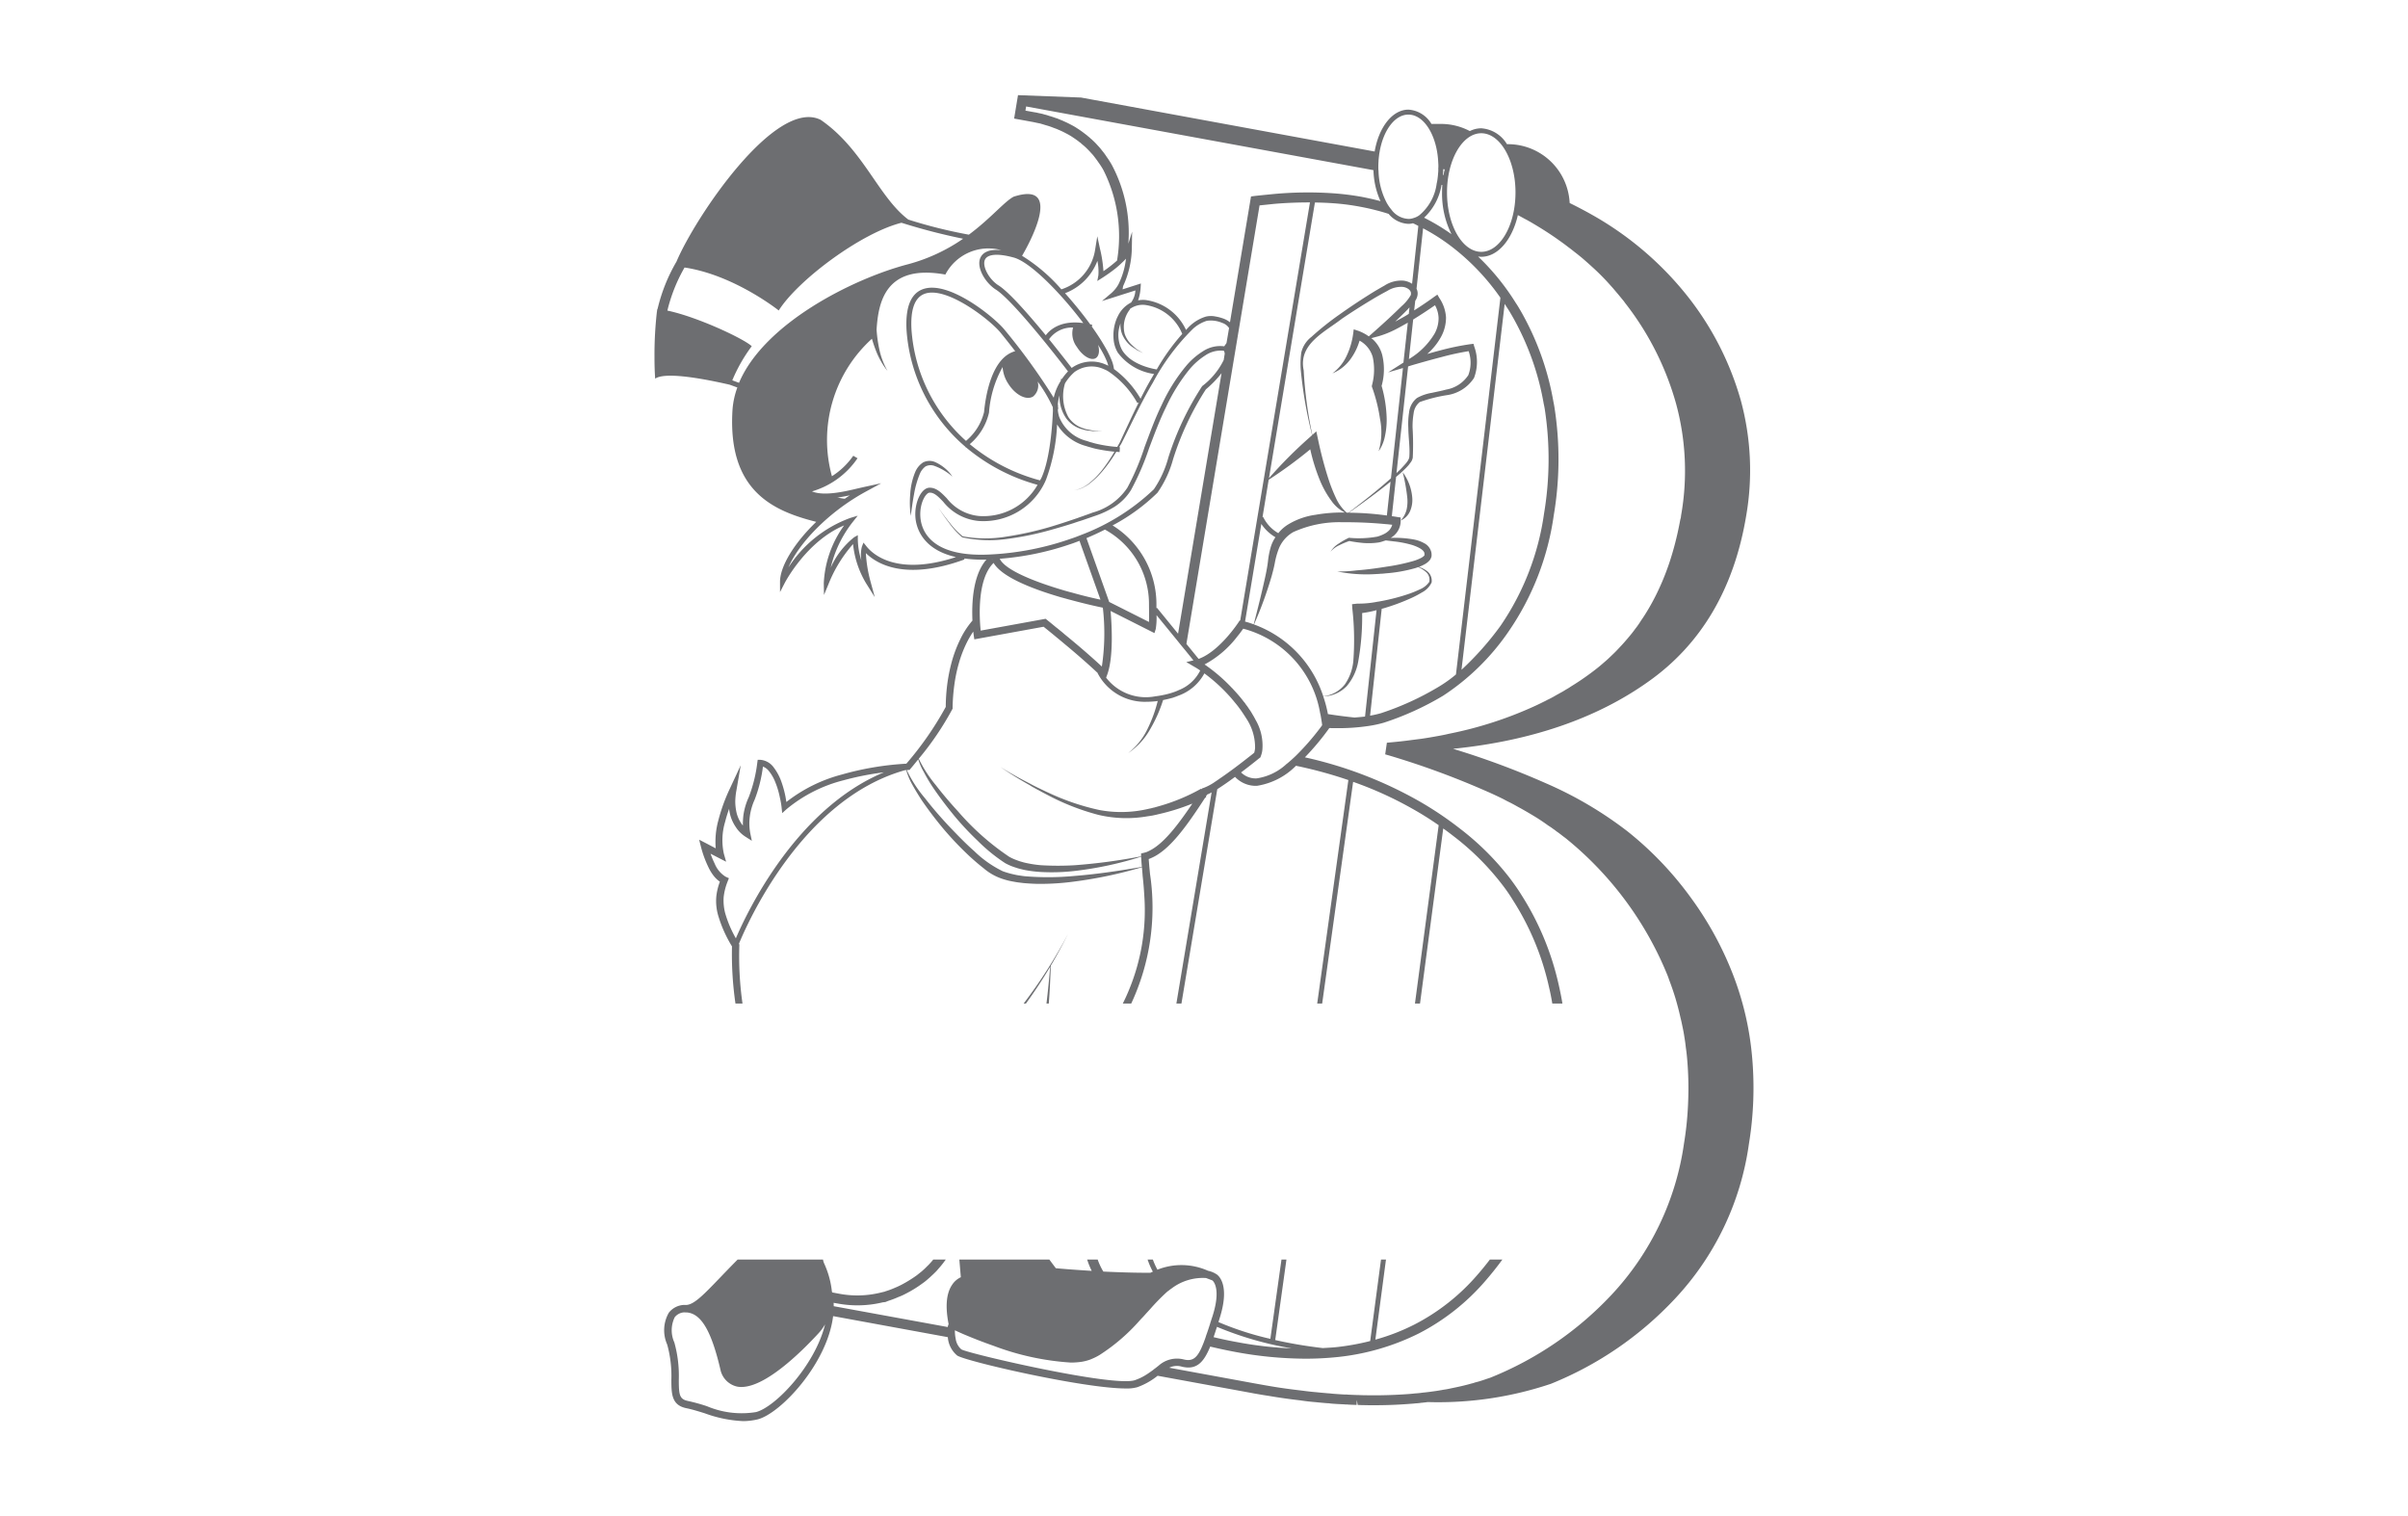 <svg id="Layer_1" data-name="Layer 1" xmlns="http://www.w3.org/2000/svg" viewBox="0 0 242.646 152.787"><title>cartoon</title><path d="M93.253,47.01a1.098,1.098,0,0,1,.885-.069,5.926,5.926,0,0,1,1.843,1.087,4.22,4.22,0,0,0-1.721-1.45,1.428,1.428,0,0,0-1.244.022,2.13,2.13,0,0,0-.785.948,6.774,6.774,0,0,0-.508,2.211,10.306,10.306,0,0,0,.045,2.227c.106-.734.2-1.461.336-2.175a9.461,9.461,0,0,1,.581-2.052A1.75,1.75,0,0,1,93.253,47.01Z" style="fill:#6d6e71"/><path d="M103.15,101.128h.23q1.305-1.8,2.44-3.71c-.1,1.24-.22,2.48-.37,3.71h.23c.1-1.27.16-2.54.2-3.81.61-1.03,1.18-2.09,1.72-3.16A50.208,50.208,0,0,1,103.15,101.128Zm0,0h.23q1.305-1.8,2.44-3.71c-.1,1.24-.22,2.48-.37,3.71h.23c.1-1.27.16-2.54.2-3.81.61-1.03,1.18-2.09,1.72-3.16A50.208,50.208,0,0,1,103.15,101.128Zm73.4,5.34a30.255,30.255,0,0,0-1.97-8.38,33.693,33.693,0,0,0-4.15-7.56,34.15,34.15,0,0,0-6.43-6.75,38.479,38.479,0,0,0-8.21-4.84,81.66,81.66,0,0,0-9.37-3.48c7.85-.79,14.46-3.06,19.65-6.75,5.35-3.76,8.67-9.39,9.89-16.75a26.824,26.824,0,0,0-.54-11.59,30.126,30.126,0,0,0-5.28-10.4,32.798,32.798,0,0,0-9.73-8.33c-.67-.38-1.41-.77-2.24-1.18a6.234,6.234,0,0,0-6.2-5.93h-.12a3.28,3.28,0,0,0-2.59-1.6,2.568,2.568,0,0,0-1.15.28,6.236,6.236,0,0,0-2.91-.72h-.96a2.899,2.899,0,0,0-2.32-1.44c-1.62,0-2.99,1.79-3.4,4.22l-29.59-5.44-6.34-.24h-.01l-.05.31-.03.17-.31,1.88,1.92.35c.09.02.18.04.37.08.11.02.22.05.31.06l.2.06c.14.04.26.08.43.13a6.563,6.563,0,0,1,.71.24l.3.11a.845.845,0,0,1,.14.06l.12.05a8.072,8.072,0,0,1,.73.35,6.655,6.655,0,0,1,.58.33c.24.16.48.32.7.49.08.07.15.13.17.12l.1.1c.08.07.17.14.32.27a1.544,1.544,0,0,0,.12.11c.16.16.32.31.54.56a3.702,3.702,0,0,1,.34.4c.13.17.26.34.4.55a7.558,7.558,0,0,1,.49.76,14.793,14.793,0,0,1,1.38,9.13,14.036,14.036,0,0,1-1.37,1.07,12.853,12.853,0,0,0-.34-2.23l-.28-1.29-.21,1.3a4.998,4.998,0,0,1-3.41,4.05,17.26,17.26,0,0,0-3.96-3.38c.56-.95,4.32-7.62-.84-5.96-.93.48-2.29,2.17-4.52,3.83a48.817,48.817,0,0,1-6.1-1.52c-3.03-2.28-4.53-7.09-8.83-10.05-4.54-2.26-12.64,9.81-14.53,14.28a17.242,17.242,0,0,0-1.91,4.78h-.02a1.942,1.942,0,0,0-.04.27.101.101,0,0,1-.01.03,38.866,38.866,0,0,0-.24,4.52c0,.77.02,1.53.07,2.2.88-.63,4.08-.18,7.51.61l.77.28a8.154,8.154,0,0,0-.49,2.28c-.5,8.19,4.14,10.17,8.44,11.26-2.28,2.2-3.65,4.52-3.65,6.04v1.04l.48-.93c.02-.04,2.19-4.21,5.98-5.79a10.774,10.774,0,0,0-2.05,5.81l.02,1.2.46-1.11a13.763,13.763,0,0,1,2.47-4.02,9.53,9.53,0,0,0,1.3,3.93l.89,1.42-.44-1.61a13.711,13.711,0,0,1-.46-2.83c1.08,1.07,3.94,2.83,9.94.64l-.03-.1a13.29,13.29,0,0,0,1.76.12c.16,0,.32,0,.48-.01-1.38,1.57-1.49,4.41-1.41,6.15a8.458,8.458,0,0,0-1.22,1.87,13.114,13.114,0,0,0-.85,2.23,17.164,17.164,0,0,0-.47,2.33,19.095,19.095,0,0,0-.15,2.27,32.686,32.686,0,0,1-3.97,5.72,29.658,29.658,0,0,0-6.49,1.09,15.39,15.39,0,0,0-5.6,2.77l-.09-.54a10.483,10.483,0,0,0-.47-1.66,5.228,5.228,0,0,0-.7-1.26,1.832,1.832,0,0,0-1.36-.79h-.27l-.04.29a14.335,14.335,0,0,1-.86,3.47,6.568,6.568,0,0,0-.54,1.83,7.179,7.179,0,0,0-.05,1.03,1.837,1.837,0,0,1-.17-.22,3.419,3.419,0,0,1-.46-1.03,5.387,5.387,0,0,1-.14-1.14,6.633,6.633,0,0,1,.12-1.17l.43-2.51-1.07,2.3a18.009,18.009,0,0,0-1.19,3.27,8.169,8.169,0,0,0-.26,2.8l-.95-.5-.72-.37.2.78a10.726,10.726,0,0,0,.72,1.96,4.625,4.625,0,0,0,.56.92,2.785,2.785,0,0,0,.61.57A6.125,6.125,0,0,0,72.18,90.338a5.206,5.206,0,0,0,.17,1.85,12.832,12.832,0,0,0,1.41,3.18,34.686,34.686,0,0,0,.35,5.76h.71a33.654,33.654,0,0,1-.32-5.84v-.11l-.04-.07c.78-1.9,6.29-14.56,16.72-17.49.05,0,.09-.01.14-.01a6.444,6.444,0,0,0,.61,1.46q.45.81.96,1.59c.7,1.02,1.45,2,2.24,2.94a32.649,32.649,0,0,0,2.57,2.69c.46.42.93.83,1.42,1.21a5.554,5.554,0,0,0,1.67.99,7.379,7.379,0,0,0,1.36.36c.16.03.32.06.49.08.16.02.32.04.49.06.46.04.93.07,1.39.08a25.41,25.41,0,0,0,3.71-.23,43.635,43.635,0,0,0,6.54-1.36c.1-.02.2-.05.3-.08q.03.345.06.72c0,.05.01.1.01.15.07.62.13,1.3.17,2.04a20.959,20.959,0,0,1-1.6,9.58c-.17.41-.36.82-.57,1.24h.85a22.859,22.859,0,0,0,1.89-13.08c-.02-.26-.05-.51-.07-.74-.02-.26-.04-.51-.06-.74a1.666,1.666,0,0,0,.2-.08c1.86-.76,3.6-3.19,5.48-6.09l.12-.06-.04-.07c.04-.07.09-.13.13-.2a3.036,3.036,0,0,0,.45-.22l-3.55,21.28H119.05l3.61-21.6c.55-.35,1.18-.79,1.79-1.24a2.878,2.878,0,0,0,2.21.9,7.045,7.045,0,0,0,3.93-2.02,43.999,43.999,0,0,1,5.28,1.44l-3.14,22.52h.5l3.12-22.34a37.125,37.125,0,0,1,5.9,2.67,32.056,32.056,0,0,1,2.72,1.7l-2.39,17.97h.51l2.34-17.64c.36.25.71.52,1.06.79a26.208,26.208,0,0,1,4.86,4.84,16.85,16.85,0,0,1,1.1,1.59,27.076,27.076,0,0,1,3.64,8.77q.195.81.33,1.65h1.02c-.1-.63-.23-1.25-.37-1.87a28.319,28.319,0,0,0-3.77-9.09c-.34-.55-.73-1.1-1.15-1.66a27.293,27.293,0,0,0-5.05-5.02,34.739,34.739,0,0,0-4.36-2.9,41.315,41.315,0,0,0-11.25-4.27,25.896,25.896,0,0,0,2.44-2.92l.02-.03c.28.01.55.01.81.01a20.283,20.283,0,0,0,3.07-.21,11.676,11.676,0,0,0,1.61-.34,29.117,29.117,0,0,0,5.98-2.72,23.768,23.768,0,0,0,6.58-6.45,27.344,27.344,0,0,0,4.57-11.75,33.717,33.717,0,0,0,.07-10.84c-.03-.2-.07-.41-.11-.6a28.046,28.046,0,0,0-3.32-9.18l-.09-.15c-.12-.21-.25-.42-.38-.61a23.812,23.812,0,0,0-3.8-4.68,3.161,3.161,0,0,0,.32.03c1.69,0,3.13-1.75,3.69-4.2.23.12.45.24.7.38.19.09.37.2.57.31,1.13.66,2.08,1.27,2.91,1.87.3.21.6.43.96.71.11.08.22.16.33.25l.09.07c.17.14.35.27.52.41s.34.27.51.42c.39.34.77.68,1.16,1.04.16.15.33.31.53.51.16.16.32.32.51.52.28.29.54.59.8.88.16.19.32.38.5.59.14.17.29.35.46.56a2.371,2.371,0,0,1,.23.3,29.25,29.25,0,0,1,5.15,10.14,25.773,25.773,0,0,1,.52,11.29l-.03.24-.05.18c-.08.44-.17.87-.26,1.29-.19.86-.41,1.69-.65,2.46q-.18.6-.39,1.17c-.26.73-.57,1.48-.92,2.22a22.082,22.082,0,0,1-1.1,2.06c-.2.33-.4.65-.62.96-.13.21-.27.42-.41.61l-.25.33c-.22.31-.46.59-.71.89-.24.28-.48.56-.74.83-.25.27-.51.55-.79.81-.27.26-.54.52-.84.77-.28.25-.57.49-.88.73s-.62.47-.93.69c-.49.35-.99.68-1.53,1.01a5.398,5.398,0,0,1-.52.32c-.14.09-.28.18-.45.27s-.32.18-.51.28c-.23.14-.45.26-.69.38l-.31.15v.01c-.12.06-.25.12-.37.18-.3.15-.59.29-.9.43a39.012,39.012,0,0,1-8.52,2.74c-.38.09-.77.17-1.18.24-.54.1-1.07.19-1.62.27l-1.1.14c-.65.09-1.31.16-1.98.22l-.4.04-.17,1.17.42.12a82.781,82.781,0,0,1,9.68,3.55l.1.04a.885.885,0,0,0,.17.08l.03.01c.47.21.94.43,1.45.68l.47.25c.36.17.71.36,1.06.56.58.31,1.19.67,1.88,1.09.39.25.77.5,1.15.78.17.11.35.22.54.37a2.446,2.446,0,0,1,.31.23c.2.13.39.28.57.42.1.08.21.16.32.24a34.478,34.478,0,0,1,10.34,13.95,1.459,1.459,0,0,0,.07.19l.04.13c.24.63.46,1.26.65,1.89.22.75.38,1.38.51,1.97.08.3.14.61.22.99.07.33.13.66.18,1.01.06.34.1.67.14,1.02.05.34.09.68.12,1.03a33.579,33.579,0,0,1,.12,4.09c-.01.32-.02.63-.04.95a33.236,33.236,0,0,1-.39,3.58,28.053,28.053,0,0,1-7.31,15.25,34.192,34.192,0,0,1-12.17,8.33l-.11.04c-.26.08-.52.18-.81.27-.19.06-.38.12-.64.18a2.358,2.358,0,0,1-.37.11c-.62.18-1.28.33-2.03.48-.23.05-.45.1-.75.14-.04.01-.08.01-.12.02l-.1.02c-.04.01-.08.01-.18.03-.33.06-.66.1-1.02.15-.24.03-.47.06-.72.08l-.21.03c-.18.02-.36.04-.58.05-.23.03-.46.05-.76.07-1.4.1-2.85.14-4.31.11-.22,0-.43-.01-.65-.02h-.12c-.28-.01-.58-.02-.94-.04a.622.622,0,0,0-.15-.01h-.15c-.35-.02-.69-.04-1.07-.07-.12-.01-.25-.02-.39-.04-.05,0-.1-.01-.16-.01l-.12-.01c-.35-.03-.7-.06-1.08-.1-.49-.04-1-.1-1.52-.17-1.12-.13-2.16-.27-3.19-.45-.48-.08-.98-.17-1.48-.26l-8.66-1.59a1.726,1.726,0,0,1,1.26-.11c1.5.37,2.22-.44,2.87-2.02.79.19,1.63.37,2.53.54a39.506,39.506,0,0,0,7.06.68,31.363,31.363,0,0,0,3.27-.17,23.841,23.841,0,0,0,8.17-2.38,22.336,22.336,0,0,0,6.67-5.26c.61-.7,1.19-1.43,1.74-2.18h-1.26c-.4.52-.81,1.03-1.24,1.52a21.129,21.129,0,0,1-6.37,5.03,20.915,20.915,0,0,1-3.93,1.52l1.07-8.07h-.5l-1.09,8.21a24.458,24.458,0,0,1-3.37.61c-.45.05-.94.07-1.41.1-.92-.11-1.86-.24-2.86-.42-.67-.12-1.31-.25-1.93-.39l1.13-8.11h-.5l-1.12,7.99a30.653,30.653,0,0,1-5.23-1.69l.11-.36c1.1-3.43-.13-4.35-.32-4.47h-.01a.01.01,0,0,0-.01-.01,2.437,2.437,0,0,0-.82-.33,6.561,6.561,0,0,0-5.1-.11,7.639,7.639,0,0,1-.46-1.02h-.53a7.636,7.636,0,0,0,.53,1.22,2.539,2.539,0,0,0-.24.11c-1.56.01-3.24-.05-4.75-.12a6.312,6.312,0,0,1-.57-1.21h-1.06a7.776,7.776,0,0,0,.46,1.14c-1.76-.11-3.16-.22-3.62-.27l-.65-.87H96.67l.15,1.78a2.099,2.099,0,0,0-.87.75c-.6.87-.71,2.21-.36,3.98a.992.992,0,0,0-.09.29l-11.49-2.1c0-.11,0-.23-.01-.34l.41.07a10.87,10.87,0,0,0,4.37-.08c.06-.01.12-.03.18-.04l.26-.03.27-.11a10.291,10.291,0,0,0,1.05-.4l.08-.03a5.662,5.662,0,0,0,.61-.28,11.907,11.907,0,0,0,1.74-1.07,5.011,5.011,0,0,0,.56-.45c.14-.11.26-.23.4-.36l.14-.13c.1-.1.21-.2.31-.31.13-.15.27-.31.39-.45.14-.17.28-.34.39-.5.05-.06.09-.12.14-.19H94.04c-.01.02-.03.03-.04.05-.11.14-.24.28-.36.41-.08.09-.18.18-.27.27l-.13.13c-.11.11-.23.21-.36.33-.16.13-.33.26-.49.39a13.052,13.052,0,0,1-1.61.99c-.15.07-.3.15-.45.21l-.12.05a8.245,8.245,0,0,1-1.02.38l.01.01-.63.15a9.855,9.855,0,0,1-3.98.08l-.74-.14a.17.17,0,0,0-.01-.07h-.01a9.057,9.057,0,0,0-.77-2.82,1.693,1.693,0,0,1-.13-.42h-8.6c-.68.68-1.27,1.3-1.8,1.85-1.55,1.61-2.53,2.64-3.32,2.72h-.26a2.047,2.047,0,0,0-1.55.78,3.539,3.539,0,0,0-.17,3.21,11.851,11.851,0,0,1,.42,3.58c.01,1.37.01,2.54,1.52,2.84.58.12,1.2.31,1.84.51a12.806,12.806,0,0,0,3.86.79,6.388,6.388,0,0,0,1.49-.18c2.32-.6,7.01-5.63,7.59-10.4l11.56,2.12a2.647,2.647,0,0,0,.94,1.85c.88.59,12.74,3.32,16.99,3.32a3.834,3.834,0,0,0,1.17-.13,7.098,7.098,0,0,0,2.04-1.15l9.5,1.74.15.03c.51.09,1.02.18,1.5.25,1.04.18,2.1.33,3.22.46.53.08,1.06.14,1.56.18.37.04.73.07,1.08.1.05,0,.1.01.24.01a3.744,3.744,0,0,0,.47.05c.36.03.71.04,1.06.06l.28.02.07-.02.01.02c.3.02.61.03.91.04l.02-.5.09.5c.23.01.46.02.68.02.32.01.64.01.96.01,1.16,0,2.32-.04,3.5-.13.25-.02.49-.03.7-.06a3.993,3.993,0,0,0,.58-.06.913.913,0,0,0,.21-.02c.15-.01.28-.03.43-.05.14,0,.29.01.43.01a35.556,35.556,0,0,0,11.98-1.85,35.009,35.009,0,0,0,12.45-8.52,28.534,28.534,0,0,0,7.5-15.64A34.833,34.833,0,0,0,176.55,106.468Zm-102.4-11.91a11.55,11.55,0,0,1-1.08-2.55,5.116,5.116,0,0,1-.15-1.6,6.014,6.014,0,0,1,.4-1.58l.13-.33-.33-.15a2.757,2.757,0,0,1-1.1-1.31,8.943,8.943,0,0,1-.42-1.01l.83.43.74.38-.23-.81a6.392,6.392,0,0,1,.12-3.18,13.706,13.706,0,0,1,.41-1.34,4.339,4.339,0,0,0,.11.61,3.974,3.974,0,0,0,.56,1.22,3.159,3.159,0,0,0,.98.98l.64.41-.16-.77a5.422,5.422,0,0,1-.04-1.71,5.981,5.981,0,0,1,.49-1.68,14.167,14.167,0,0,0,.83-3.32,1.449,1.449,0,0,1,.63.49,4.227,4.227,0,0,1,.62,1.1,8.239,8.239,0,0,1,.46,1.56,8.018,8.018,0,0,1,.17.98l.06.56.42-.38a14.56,14.56,0,0,1,5.77-2.93,29.145,29.145,0,0,1,4.06-.8C80.2,81.518,75.28,91.908,74.15,94.558Zm71.28-77.51.15.02a5.776,5.776,0,0,0-.12.57l-.06-.01A5.486,5.486,0,0,0,145.43,17.048Zm-.17,1.58c.03.01.05.01.08.02q-.03.375-.03.75a9.169,9.169,0,0,0,.95,4.2,21.477,21.477,0,0,0-2.76-1.66A5.788,5.788,0,0,0,145.26,18.628Zm-6.37-1.9c0-.16.01-.33.02-.49,0-.13.02-.25.03-.38.01-.08.02-.17.03-.25a2.165,2.165,0,0,1,.04-.25c.36-2.2,1.53-3.81,2.91-3.81,1.6,0,2.91,2.16,3.01,4.9a2.258,2.258,0,0,1,.01.26v.09a.86.86,0,0,1-.01.16,3.097,3.097,0,0,1-.02.53c-.01.17-.03.34-.05.5a4.01,4.01,0,0,1-.09.5,4.975,4.975,0,0,1-1.76,3.21,1.869,1.869,0,0,1-.59.28,1.417,1.417,0,0,1-.5.08,2.245,2.245,0,0,1-1.71-.93,4.3,4.3,0,0,1-.47-.68,7.253,7.253,0,0,1-.83-3.2,3.386,3.386,0,0,1-.02-.45Zm3.02,26.37c.01,1,.18,2.03.1,2.96-.05.39-.48.78-.79,1.13-.16.17-.33.32-.5.48l1.17-10.74.38-.12c.99-.29,2-.57,3-.83a26.448,26.448,0,0,1,2.72-.59,3.55,3.55,0,0,1-.03,2.41,3.336,3.336,0,0,1-2.23,1.46c-.47.13-.96.22-1.45.33a4.553,4.553,0,0,0-1.5.52,2.144,2.144,0,0,0-.79,1.44A7.365,7.365,0,0,0,141.91,43.098Zm-6.94,11.84a7.294,7.294,0,0,1,1-.42,13.477,13.477,0,0,0,1.42.2,6.959,6.959,0,0,0,1.51-.05,3.036,3.036,0,0,0,.57-.16.987.987,0,0,0,.16-.05c.12.01.24.03.35.04l.48.06a10.321,10.321,0,0,1,1.87.37c.56.19,1.21.49,1.21.88-.01.04.01.11,0,.12a.174.174,0,0,1-.03.07,1.444,1.444,0,0,1-.28.21,4.487,4.487,0,0,1-.83.33,19.722,19.722,0,0,1-2.71.57c-.17.03-.34.05-.51.08-.18.03-.37.05-.55.08-.64.09-1.28.16-1.93.21a14.172,14.172,0,0,1-1.95.11,14.787,14.787,0,0,0,3.93.26c.14-.01.29-.01.43-.03a4.387,4.387,0,0,0,.51-.04,14.754,14.754,0,0,0,3-.53,2.317,2.317,0,0,0,.28-.1,2.607,2.607,0,0,1,.7.42,1.027,1.027,0,0,1,.42,1.07,2.123,2.123,0,0,1-.94.75,10.562,10.562,0,0,1-1.21.49,20.347,20.347,0,0,1-2.55.67c-.17.03-.35.07-.52.09a9.661,9.661,0,0,1-2.03.19l-.53.06.03.45a28.117,28.117,0,0,1,.1,5.26,4.897,4.897,0,0,1-.86,2.38,3.22,3.22,0,0,1-2.17,1.19,11.454,11.454,0,0,0-6.98-7.24,38.938,38.938,0,0,0,1.79-4.91c.12-.45.24-.89.32-1.35a7.763,7.763,0,0,1,.34-1.24,3.379,3.379,0,0,1,1.51-1.81,11.244,11.244,0,0,1,5.02-.99,41.42,41.42,0,0,1,4.31.19c.17.01.33.03.5.05.05,0,.09.01.14.01a1.25,1.25,0,0,1-.18.39.915.915,0,0,1-.2.24,1.955,1.955,0,0,1-.36.26,3.756,3.756,0,0,1-.77.31,10.477,10.477,0,0,1-2.81.12l-.05-.01-.03.02a7.772,7.772,0,0,0-1.01.58,2.508,2.508,0,0,0-.81.81A2.563,2.563,0,0,1,134.97,54.938Zm-25.49-.71c.67-.28,1.29-.57,1.86-.86a8.552,8.552,0,0,1,4.44,7.57c.01.87.01,1.41,0,1.74l-4.01-2.02Zm1.41,6.2c-.9-.19-1.88-.43-2.87-.71-.16-.04-.32-.08-.48-.13-.16-.04-.33-.09-.49-.14-2.96-.88-5.78-2.03-6.31-3.14a28.592,28.592,0,0,0,7.08-1.46c.19-.06.36-.12.54-.19.14-.05.28-.1.42-.16l.07.21Zm1.22-7.48a19.47,19.47,0,0,0,4.52-3.29,10.874,10.874,0,0,0,1.58-3.39,29.028,29.028,0,0,1,3.3-7.03,10.727,10.727,0,0,0,1.58-1.63l-4.38,26.25-2.13-2.61-.05.04v-.36A9.342,9.342,0,0,0,112.11,52.948Zm-.54,15.04c.65-1.77.46-5.01.34-6.42l4.42,2.23.13-.41a6.944,6.944,0,0,0,.08-1.4l2.06,2.52.41.51.43.52.82,1.01-.72.17.8.47a6.63,6.63,0,0,1,.6.38,4.047,4.047,0,0,1-2.17,1.98,3.936,3.936,0,0,1-.55.22c-.17.06-.34.11-.53.16a9.921,9.921,0,0,1-1.27.24,5.041,5.041,0,0,1-4.96-1.88Zm9.21-1.59-1.23-1.51,7.37-44.19c.49-.05.98-.1,1.45-.15,1.26-.11,2.46-.15,3.63-.15l-7.03,42.14-.05-.01-.14.21C124.76,62.768,122.87,65.648,120.78,66.398Zm7.06-18.05a45.513,45.513,0,0,0,4.19-3.07,19.017,19.017,0,0,0,1.05,3.31,9.746,9.746,0,0,0,1.08,1.88,3.679,3.679,0,0,0,1.36,1.18h-.2a15.308,15.308,0,0,0-2.77.23,7.209,7.209,0,0,0-2.71.95,3.841,3.841,0,0,0-1.03.9,3.804,3.804,0,0,1-1.53-1.64l-.06.02Zm-.74,4.45a4.3,4.3,0,0,0,1.42,1.34,3.654,3.654,0,0,0-.48,1.02,8.022,8.022,0,0,0-.27,1.4c-.05.43-.13.87-.22,1.31-.36,1.68-.78,3.36-1.22,5.05a7.441,7.441,0,0,0-.87-.28Zm8.82-1.13c1.43-1,2.84-2.03,4.2-3.13l-.37,3.41A28.781,28.781,0,0,0,135.92,51.668Zm4.22-3.45c-1.36,1.21-2.8,2.34-4.25,3.44h-.19a4.311,4.311,0,0,1-1.08-1.47,16.302,16.302,0,0,1-.75-1.9,39.507,39.507,0,0,1-1.05-3.98l-.18-.84-.4.36a40.924,40.924,0,0,1-.87-6.5c-.56-2.65,2.07-3.83,3.88-5.23.98-.66,1.98-1.3,3-1.91.51-.31,1.03-.6,1.54-.87a2.622,2.622,0,0,1,1.53-.41c.46.04.84.32.86.63l-.01.18a4.339,4.339,0,0,1-.94,1.14c-.84.83-1.72,1.64-2.6,2.42l-.7.62a4.456,4.456,0,0,0-1.03-.55l-.49-.16-.06.47a7.528,7.528,0,0,1-.64,2.17,4.672,4.672,0,0,1-1.45,1.8,4.255,4.255,0,0,0,1.89-1.53,5.916,5.916,0,0,0,.61-1.1c.09-.22.17-.44.24-.67a2.723,2.723,0,0,1,1.33,1.67,6.011,6.011,0,0,1-.07,2.79l-.03.14.04.12a16.522,16.522,0,0,1,.79,3.17,6.802,6.802,0,0,1-.14,3.26,4.056,4.056,0,0,0,.65-1.59,7.654,7.654,0,0,0,.16-1.72,13.041,13.041,0,0,0-.51-3.28,6.14,6.14,0,0,0,.05-3.16,3.274,3.274,0,0,0-.91-1.51c-.05-.05-.12-.09-.18-.14l.75-.2a9.79,9.79,0,0,0,1.65-.66c.43-.22.86-.46,1.28-.7l-.44,4.02-1.55.99,1.5-.44-1.21,11.12C140.15,48.208,140.15,48.218,140.14,48.218Zm1.89-17.24-.07.65-.24.15c-.37.22-.75.43-1.13.63.37-.36.75-.71,1.11-1.08C141.81,31.218,141.92,31.098,142.03,30.978Zm-.03,5.19-.03.02.43-3.99c.75-.46,1.48-.94,2.2-1.44a2.854,2.854,0,0,1,.36,1.26,3.174,3.174,0,0,1-.42,1.63A7.382,7.382,0,0,1,142,36.168Zm.29-7.57a1.996,1.996,0,0,0-.91-.32,3.094,3.094,0,0,0-1.87.5c-.53.3-1.05.6-1.55.92-1.02.64-2.02,1.31-2.99,2a28.662,28.662,0,0,0-2.82,2.25,2.81,2.81,0,0,0-1.02,1.56,8.039,8.039,0,0,0-.05,1.83,43.248,43.248,0,0,0,1.14,6.51l-.2.18a45.267,45.267,0,0,0-4.15,4.16l4.63-27.78h.09c.58.01,1.15.03,1.7.07a23.106,23.106,0,0,1,2.75.35c.53.1,1.05.21,1.58.35.45.11.89.24,1.32.38v.01a2.722,2.722,0,0,0,1.98.99,1.759,1.759,0,0,0,.46-.06q.27.12.54.27Zm-30.25-11.97a8.439,8.439,0,0,0-.53-.83,5.821,5.821,0,0,0-.44-.6,5.568,5.568,0,0,0-.44-.52,7.225,7.225,0,0,0-.55-.56,1.032,1.032,0,0,0-.16-.14,3.476,3.476,0,0,0-.29-.25c-.06-.06-.12-.1-.15-.13-.05-.03-.09-.07-.15-.11a9.292,9.292,0,0,0-.79-.56,6.238,6.238,0,0,0-.66-.38c-.26-.14-.52-.26-.71-.34a.683.683,0,0,0-.13-.06l-.41-.17h-.01c-.05-.03-.12-.06-.13-.05-.26-.09-.54-.19-.77-.25a3.652,3.652,0,0,0-.47-.14l-.2-.06c-.13-.03-.28-.06-.43-.09a2.701,2.701,0,0,0-.35-.07l-.94-.17.07-.42,35,6.42a8.056,8.056,0,0,0,.71,3.13,2.154,2.154,0,0,0-.24-.07c-.54-.14-1.09-.26-1.65-.37a26.9,26.9,0,0,0-2.88-.36,37.557,37.557,0,0,0-6.06.08c-.6.06-1.23.12-1.85.19l-.37.05-2.12,12.68a2.281,2.281,0,0,0-.62-.36,4.663,4.663,0,0,0-.87-.23,2.183,2.183,0,0,0-.95.02,4.048,4.048,0,0,0-1.56.9c-.16.14-.29.3-.43.44a5.256,5.256,0,0,0-4.11-3.02,2.852,2.852,0,0,0-.72.04,4.821,4.821,0,0,0,.26-1.34l.02-.36-1.84.59.05-.32a9.441,9.441,0,0,0,.88-3.75l.03-1.74-.38,1.21A14.568,14.568,0,0,0,112.04,16.628Zm2.56,18.6a5.722,5.722,0,0,1-.53-.45,2.715,2.715,0,0,1-.74-1.13,2.84,2.84,0,0,1,.54-2.48l-.03-.02a2.191,2.191,0,0,1,1.53-.42,4.732,4.732,0,0,1,3.76,2.92,21.474,21.474,0,0,0-2.57,3.58c-.33-.05-2.58-.44-3.49-1.95a3.229,3.229,0,0,1-.16-2.68,2.473,2.473,0,0,0,.19,1.14,3.097,3.097,0,0,0,.88,1.14c.19.15.4.26.59.4l.63.31Zm-4.02-8.94a5.17,5.17,0,0,1,.1,1.46l-.11.57.49-.31a16.149,16.149,0,0,0,1.4-1c.19-.16.39-.33.57-.51a5.832,5.832,0,0,0,.43-.43,7.725,7.725,0,0,1-.76,2.59,3.227,3.227,0,0,1-.64.81.12.12,0,0,1-.05.05l-.97.82.92-.29.53-.17.53-.17,1.39-.44a2.215,2.215,0,0,1-.41,1.18l.01.02a2.972,2.972,0,0,0-1.33,1.32l-.12.24a4.458,4.458,0,0,0-.32,2.4,3.08,3.08,0,0,0,.4,1.11,5.52,5.52,0,0,0,3.65,2.15l-.42.72c-.33.58-.64,1.17-.94,1.77a9.796,9.796,0,0,0-2.68-2.99,3.584,3.584,0,0,0-.3-1.04c-.1-.24-.23-.5-.37-.78-.12-.22-.25-.44-.39-.68-.33-.56-.73-1.16-1.17-1.78l.04-.18a1.423,1.423,0,0,0-.2-.04c-.76-1.05-1.64-2.13-2.54-3.14A5.603,5.603,0,0,0,110.58,26.288Zm-3.97,14.75v-.24h-.02a3.887,3.887,0,0,1,.18-.95c0,.13-.01.25,0,.38a3.83,3.83,0,0,0,.67,1.93,2.945,2.945,0,0,0,1.69,1.12,2.37,2.37,0,0,0,.6.12c.13.01.26.03.39.05h.11l.5-.01h.39l-.38-.02-.5-.02-.12-.01c-.12-.03-.25-.05-.37-.08a2.433,2.433,0,0,1-.59-.15,2.747,2.747,0,0,1-1.51-1.14,4.427,4.427,0,0,1-.33-3.39,4.805,4.805,0,0,1,.97-1.15,2.953,2.953,0,0,1,2.43-.46c.02.01.05.01.07.02a3.421,3.421,0,0,1,.48.18,2.249,2.249,0,0,1,.46.24,9.165,9.165,0,0,1,2.88,3.16l.14-.07c-.67,1.34-1.29,2.7-1.92,4.05-.08.15-.17.29-.25.44a13.434,13.434,0,0,1-2.06-.31c-.17-.04-.33-.08-.48-.13a3.365,3.365,0,0,1-.48-.15,4.041,4.041,0,0,1-2.83-2.44,3.421,3.421,0,0,1-.13-.62,1.218,1.218,0,0,1,.01-.2l.04-.01C106.64,41.138,106.62,41.088,106.61,41.038Zm1.9-6.08c.57.92,1.43,1.43,1.91,1.13.33-.21.4-.74.23-1.34.14.23.29.47.41.69a7.672,7.672,0,0,1,.38.76,3.841,3.841,0,0,1,.24.66,2.405,2.405,0,0,0-.33-.15,2.462,2.462,0,0,0-.48-.16c-.01-.01-.01-.01-.02-.01a3.476,3.476,0,0,0-2.86.54c-.37-.48-1.24-1.6-2.28-2.89a2.83,2.83,0,0,1,2.42-1.18A2.254,2.254,0,0,0,108.51,34.958Zm.65-2.4c-2.3-.32-3.38.69-3.78,1.23-1.72-2.09-3.78-4.45-4.83-5.07-.95-.65-1.59-1.92-1.3-2.55.26-.56,1.29-.65,2.84-.23C103.77,26.338,106.91,29.558,109.16,32.558Zm-34.69,6.02-.68-.25a16.074,16.074,0,0,1,1.96-3.44c-.76-.73-5.42-2.94-8.5-3.59a16.377,16.377,0,0,1,1.73-4.34c5.01.75,9.49,4.33,9.49,4.33,1.92-3.05,8.28-7.81,12.37-8.84a61.471,61.471,0,0,0,6.21,1.61,17.887,17.887,0,0,1-5.62,2.59C85.93,28.098,76.99,32.588,74.47,38.578Zm12.82,16.45-.28-.35-.16.41a3.464,3.464,0,0,0-.05,1.4,7.265,7.265,0,0,1-.36-2.14v-.42l-.37.21a8.145,8.145,0,0,0-2.36,3.06,11.82,11.82,0,0,1,2.23-4.61l.49-.62-.76.23a12.5,12.5,0,0,0-6.22,4.98c.98-2.32,3.92-5.53,7.82-7.65l1.53-.83-1.7.37c-.18.04-.39.09-.62.14-1.33.32-3.45.82-4.66.31a8.372,8.372,0,0,0,4.59-3.34l-.43-.25a7.47,7.47,0,0,1-2.15,2.06,13.754,13.754,0,0,1,4.03-13.85c.11.37.23.74.37,1.1a7.756,7.756,0,0,0,1.2,2.14,7.653,7.653,0,0,1-.84-2.25,13.695,13.695,0,0,1-.26-1.91c.18-2.89.97-6.63,6.93-5.55a4.889,4.889,0,0,1,5.63-2.46c-1.34-.13-1.88.3-2.09.75-.44.93.41,2.45,1.48,3.18,1.72,1.02,6.46,7.13,7.34,8.29a5.075,5.075,0,0,0-.61.76l-.09-.02-.03.21a5.293,5.293,0,0,0-.71,1.7,63.866,63.866,0,0,0-4.98-6.88c-1.06-1.28-5.68-5.04-8.25-4.04-1.19.46-1.73,1.85-1.6,4.13a16.998,16.998,0,0,0,5.91,11.72l.07.09a.035.035,0,0,1,.02-.01,19.03,19.03,0,0,0,7.2,3.77,6.288,6.288,0,0,1-5.91,3.14,4.674,4.674,0,0,1-3.23-1.78c-.58-.6-1.08-1.1-1.78-1.07-.8.05-1.48,1.47-1.39,2.93.05.87.53,3.26,4.09,4.06C90.3,58.108,87.89,55.808,87.29,55.028Zm-2.95-4.88c.44-.06.89-.15,1.3-.23-.18.11-.34.22-.51.34a4.386,4.386,0,0,1-.62-.1A1.338,1.338,0,0,0,84.34,50.148Zm15.32-8.57a10.953,10.953,0,0,1,1.37-4.59,3.468,3.468,0,0,0,.55,1.65c.71,1.15,1.84,1.74,2.52,1.32a1.429,1.429,0,0,0,.46-1.51,14.79,14.79,0,0,1,1.53,2.59c0,.11,0,.21.01.32-.05,1.35-.27,4.84-1.15,6.78-.05.1-.1.18-.15.27a18.524,18.524,0,0,1-7.08-3.65A5.854,5.854,0,0,0,99.66,41.578Zm-2.32,2.85a16.589,16.589,0,0,1-5.49-11.18c-.12-2.02.31-3.25,1.29-3.63,2.18-.85,6.6,2.59,7.67,3.89.41.5.93,1.16,1.49,1.88-2.36.64-2.98,4.45-3.14,6.14A5.469,5.469,0,0,1,97.34,44.428Zm-4.6,7.62c-.08-1.35.55-2.38.92-2.4.47-.03.88.39,1.39.92a5.162,5.162,0,0,0,3.55,1.93,6.839,6.839,0,0,0,6.8-4.15,18.22,18.22,0,0,0,1.12-5.58,4.92,4.92,0,0,0,2.95,2.19c.15.05.31.1.48.14.15.05.31.09.48.13a16.456,16.456,0,0,0,1.87.29,17.105,17.105,0,0,1-1.32,1.95,8.452,8.452,0,0,1-1.11,1.13,3.151,3.151,0,0,1-.57.41,2.305,2.305,0,0,1-.55.26,2.721,2.721,0,0,1-.51.13,2.888,2.888,0,0,0,.51-.11,2.175,2.175,0,0,0,.54-.24,2.922,2.922,0,0,0,.57-.37,8.639,8.639,0,0,0,1.19-1.15,14.849,14.849,0,0,0,1.43-2c.11.01.22.02.34.03l.03-.5h-.07c.07-.13.15-.25.22-.37,1.05-2.06,1.99-4.14,3.16-6.11a22.382,22.382,0,0,1,4.06-5.45,3.76,3.76,0,0,1,1.39-.8,2.929,2.929,0,0,1,1.55.21,1.329,1.329,0,0,1,.69.52l-.26,1.51c-.07.11-.15.22-.23.33a3.153,3.153,0,0,0-2.16.51,7.131,7.131,0,0,0-1.74,1.54,17.566,17.566,0,0,0-2.41,3.88c-.67,1.37-1.18,2.8-1.71,4.21a24.622,24.622,0,0,1-1.74,4.11,6.12,6.12,0,0,1-3.48,2.5c-.27.1-.53.2-.8.29-.18.07-.36.13-.54.19-.18.07-.36.13-.54.19-.79.27-1.59.53-2.39.77a33.122,33.122,0,0,1-4.39.98,12.792,12.792,0,0,1-4.45-.02,7.685,7.685,0,0,1-1.31-1.36q-.6-.735-1.14-1.53c.34.54.71,1.06,1.1,1.57a7.83,7.83,0,0,0,1.29,1.41l.01.01h.01a12.956,12.956,0,0,0,4.52.16,30.156,30.156,0,0,0,4.44-.92c.75-.21,1.5-.43,2.25-.67.17-.06.35-.12.53-.18.18-.05.35-.11.53-.17.34-.12.67-.23,1.01-.35a9.422,9.422,0,0,0,2.09-.97,5.304,5.304,0,0,0,1.63-1.67,26.011,26.011,0,0,0,1.81-4.18c.53-1.41,1.05-2.82,1.71-4.16a18.088,18.088,0,0,1,2.34-3.78,6.924,6.924,0,0,1,1.62-1.44,2.732,2.732,0,0,1,1.87-.47.618.618,0,0,1,.09.3l-.1.63a7.34,7.34,0,0,1-2.17,2.63,29.417,29.417,0,0,0-3.41,7.2,10.538,10.538,0,0,1-1.46,3.2,21.689,21.689,0,0,1-7.28,4.58q-.27.105-.54.21c-.18.07-.36.13-.54.19a28.759,28.759,0,0,1-7.99,1.58C93.65,56.238,92.81,53.318,92.74,52.048Zm7.26,4.37-.05-.05h.03C99.99,56.388,99.99,56.398,100,56.418Zm.12.31c.86,1.46,4.03,2.66,6.81,3.47.16.04.32.09.48.13.16.05.32.09.48.13,1.43.39,2.65.66,3.24.78a22.579,22.579,0,0,1-.1,5.93c-1.26-1.17-2.65-2.35-3.72-3.22-.15-.13-.3-.26-.44-.37-.16-.13-.31-.26-.45-.36-.56-.47-.92-.75-.93-.76l-.13-.1-6.54,1.19C98.69,62.298,98.44,58.368,100.12,56.728Zm14.66,30.68c-2.2.38-4.39.7-6.6.87a28.008,28.008,0,0,1-4.93.02c-.16-.02-.33-.04-.49-.07a4.372,4.372,0,0,1-.5-.09,8.723,8.723,0,0,1-1.21-.34,10.962,10.962,0,0,1-2.88-2.03c-.91-.8-1.75-1.68-2.59-2.56-.83-.89-1.63-1.81-2.38-2.78a12.81,12.81,0,0,1-1.83-2.83.573.573,0,0,0,.13-.01h.15l.09-.11c.27-.31.53-.64.79-.96a6.063,6.063,0,0,0,.56,1.28,16.414,16.414,0,0,0,.9,1.52c.66.98,1.37,1.91,2.12,2.83a29.339,29.339,0,0,0,2.41,2.58,17.041,17.041,0,0,0,2.78,2.26,5.611,5.611,0,0,0,1.08.45,3.952,3.952,0,0,0,.49.14c.16.04.32.08.48.11a12.438,12.438,0,0,0,1.48.18,20.018,20.018,0,0,0,3.55-.11,35.707,35.707,0,0,0,6.58-1.42c.01,0,.02-.01.03-.01.01.31.04.66.07,1.03C114.97,87.378,114.87,87.388,114.78,87.408Zm8.04-8.89c-.1.08-.2.14-.29.2-.1.07-.19.13-.28.19a5.424,5.424,0,0,1-.96.49l-.14.04-.06.1-.04-.07a19.379,19.379,0,0,1-4.22,1.76c-.18.05-.35.1-.53.15a1.598,1.598,0,0,0-.21.05c-.11.03-.21.05-.32.07a11.945,11.945,0,0,1-4.98.13,23.882,23.882,0,0,1-5.13-1.74c-.31-.14-.62-.29-.93-.44-.16-.07-.31-.15-.47-.23s-.31-.16-.47-.25c-1.01-.51-1.99-1.06-2.96-1.66.95.65,1.94,1.26,2.94,1.82a4.263,4.263,0,0,0,.46.27c.15.09.3.17.46.25.28.16.57.31.86.46a23.76,23.76,0,0,0,5.14,2.01,12.315,12.315,0,0,0,4.95.14c.17-.02.35-.05.52-.08.03-.01.06-.01.09-.02.15-.03.29-.06.44-.1a21.316,21.316,0,0,0,3.46-1.08c-1.38,2.05-2.73,3.82-4.05,4.6a4.746,4.746,0,0,1-.55.28c-.1.03-.19.06-.28.08l-.25.06-.04.01.01.17-.03.12a57.341,57.341,0,0,1-6.63.89,28.362,28.362,0,0,1-3.45,0,11.136,11.136,0,0,1-1.41-.21,4.207,4.207,0,0,1-.48-.12,4.008,4.008,0,0,1-.49-.16,4.675,4.675,0,0,1-.82-.37,25.719,25.719,0,0,1-5.14-4.56c-.79-.86-1.54-1.74-2.25-2.66a13.031,13.031,0,0,1-1.71-2.65,29.743,29.743,0,0,0,3.37-4.97l.04-.07v-.08a19.427,19.427,0,0,1,.17-2.28,15.35,15.35,0,0,1,.46-2.22,12.154,12.154,0,0,1,.81-2.1,9.145,9.145,0,0,1,.64-1.09c.03.22.05.36.05.4l.06.38,6.98-1.27c.2.16.6.48,1.12.91.14.12.29.24.45.37.14.12.29.24.44.37,1.04.86,2.31,1.95,3.45,3.02h-.02a5.349,5.349,0,0,0,4.96,2.89c.29,0,.6-.02.92-.05l.18-.03a13.836,13.836,0,0,1-.99,2.74,6.811,6.811,0,0,1-2,2.52,7.001,7.001,0,0,0,2.22-2.4,14.18,14.18,0,0,0,1.31-2.95c.14-.03.28-.06.41-.09.18-.04.35-.09.52-.13.21-.07.41-.14.6-.22a4.793,4.793,0,0,0,2.63-2.25,16.621,16.621,0,0,1,2.37,2.12c.07.08.15.16.22.24.08.09.16.18.23.27.09.1.17.2.25.3.12.14.23.28.34.42.15.2.3.4.43.6.13.19.25.38.37.57a5.245,5.245,0,0,1,.9,2.98,2.013,2.013,0,0,1-.09.5c-.15.12-.32.26-.52.41C125.03,76.928,123.82,77.848,122.82,78.518Zm10.23-5.19a25.423,25.423,0,0,1-2.45,2.81c-.14.14-.3.28-.45.42-.16.14-.32.28-.48.41h-.01a5.589,5.589,0,0,1-3.03,1.47,2.076,2.076,0,0,1-1.57-.6c.81-.61,1.5-1.16,1.78-1.39a.967.967,0,0,0,.09-.07l.08-.06.03-.1a2.087,2.087,0,0,0,.08-.23,2.108,2.108,0,0,0,.09-.49,5.129,5.129,0,0,0-.68-2.94c-.1-.19-.2-.38-.32-.57a5.145,5.145,0,0,0-.37-.58,4.038,4.038,0,0,0-.3-.42,1.479,1.479,0,0,0-.22-.29c-.07-.1-.15-.2-.23-.3-.25-.31-.51-.6-.78-.89a2.189,2.189,0,0,0-.21-.22c-.07-.08-.14-.15-.22-.23a16.987,16.987,0,0,0-2.5-2.1,10.191,10.191,0,0,0,3.33-2.86c.13-.15.24-.3.33-.42.09-.13.17-.23.23-.32.02,0,.04.01.06.01a10.608,10.608,0,0,1,7.69,8.47c.02.08.04.17.06.26.04.24.08.48.12.74l.03.24C133.19,73.138,133.13,73.218,133.05,73.328Zm4.5-1.12c-.34.04-.69.07-1.06.1-.85-.09-1.75-.2-2.68-.35a12.469,12.469,0,0,0-.47-1.78,3.389,3.389,0,0,0,2.36-1.03,5.192,5.192,0,0,0,1.16-2.46,25.546,25.546,0,0,0,.4-4.91,10.952,10.952,0,0,0,1.45-.29Zm14.36-41.13c.13.19.24.38.35.57l.09.15a27.152,27.152,0,0,1,3.2,8.86c.04.19.08.37.11.56a33.168,33.168,0,0,1-.07,10.52,26.564,26.564,0,0,1-4.39,11.33,30.111,30.111,0,0,1-3.92,4.42h-.01l4.35-36.86C151.72,30.778,151.82,30.928,151.91,31.078Zm-.73-1.09v.01l.01.01-4.48,37.96a13.235,13.235,0,0,1-1.79,1.27,28.623,28.623,0,0,1-5.76,2.63,10.527,10.527,0,0,1-1.1.25l1.17-10.77a2.677,2.677,0,0,0,.27-.07,21.057,21.057,0,0,0,2.55-.94,10.077,10.077,0,0,0,1.22-.63,2.203,2.203,0,0,0,.99-1.01,1.225,1.225,0,0,0-.58-1.23,2.829,2.829,0,0,0-.7-.34,4.322,4.322,0,0,0,.62-.29,1.732,1.732,0,0,0,.48-.4,1.022,1.022,0,0,0,.17-.38,1.417,1.417,0,0,0-.01-.36,1.383,1.383,0,0,0-.75-.97,3.314,3.314,0,0,0-1.01-.36,10.406,10.406,0,0,0-2.35-.16,1.847,1.847,0,0,0,.25-.17,1.953,1.953,0,0,0,.76-1.58v-.31l-.34-.05c-.18-.03-.37-.06-.55-.08l.43-3.96c.25-.21.51-.42.75-.66a6.886,6.886,0,0,0,.53-.55l.24-.32a1.164,1.164,0,0,0,.16-.41,27.724,27.724,0,0,0-.02-3.03,7.739,7.739,0,0,1,.11-1.45,1.698,1.698,0,0,1,.61-1.12,14.689,14.689,0,0,1,2.82-.71,3.908,3.908,0,0,0,2.65-1.72,4.523,4.523,0,0,0,.02-3.18l-.07-.26-.28.03a25.782,25.782,0,0,0-3.1.64c-.43.11-.85.23-1.28.35.04-.04.07-.06.11-.1a6.224,6.224,0,0,0,1.25-1.57,4.047,4.047,0,0,0,.53-2.01,3.916,3.916,0,0,0-.68-1.97l-.19-.33-.33.23c-.66.48-1.33.93-2.01,1.36l.11-.97a1.312,1.312,0,0,0,.23-.58,1.044,1.044,0,0,0-.1-.63l.66-6.09a20.111,20.111,0,0,1,2.57,1.61A23.088,23.088,0,0,1,151.18,29.988Zm-1.92-4.61c-1.9,0-3.45-2.68-3.45-5.98,0-3.29,1.55-5.97,3.45-5.97s3.45,2.68,3.45,5.97C152.71,22.698,151.16,25.378,149.26,25.378Zm-73.08,116.92a8.986,8.986,0,0,1-4.94-.59,18,18,0,0,0-1.92-.53c-.87-.18-.91-.65-.92-2.11a12.477,12.477,0,0,0-.45-3.79,2.985,2.985,0,0,1,.04-2.54,1.299,1.299,0,0,1,.97-.49,2.258,2.258,0,0,0,.26.01c1.46.13,2.49,1.91,3.41,5.91a2.217,2.217,0,0,0,1.64,1.56,2.117,2.117,0,0,0,.44.04c2.39,0,5.85-3.33,7.77-5.41a5.199,5.199,0,0,0,.66-.9C82.13,137.598,78.13,141.798,76.18,142.298Zm53.97-6.42a37.435,37.435,0,0,1-5.49-.63c-.83-.15-1.63-.32-2.37-.5.11-.33.22-.67.34-1.04A34.179,34.179,0,0,0,130.15,135.878Zm-13.77,2.03a2.209,2.209,0,0,0-.18.14c-.18.13-.37.27-.57.4a5.492,5.492,0,0,1-1.26.63c-2.13.74-16.84-2.68-17.5-3.1a1.718,1.718,0,0,1-.57-1.08,3.39,3.39,0,0,1-.07-.52c-.01-.12-.01-.23-.01-.32.35.16.76.35,1.23.54.74.31,1.61.65,2.55.98h.01a26.716,26.716,0,0,0,7.9,1.73,7.434,7.434,0,0,0,1.09-.08,4.675,4.675,0,0,0,.82-.21,2.435,2.435,0,0,0,.24-.1,5.284,5.284,0,0,0,.75-.38,19.094,19.094,0,0,0,4.04-3.48c.12-.13.23-.25.35-.37.12-.13.24-.27.35-.39.12-.13.24-.26.35-.38a21.843,21.843,0,0,1,1.68-1.72c.01-.01.03-.02.04-.03a1.489,1.489,0,0,1,.2-.15,1.301,1.301,0,0,1,.2-.15,5.223,5.223,0,0,1,3.51-1.08c.21.08.43.16.65.25.07.07.89.81,0,3.6l-.09.27-.08.25-.02.06a1.559,1.559,0,0,0-.05.17c-.14.44-.27.84-.4,1.19-.05.17-.1.32-.16.47-.06.17-.12.33-.18.47-.53,1.31-1,1.71-1.94,1.47a2.77,2.77,0,0,0-2.52.64C116.62,137.718,116.5,137.818,116.38,137.908Zm-10.7-36.78c.1-1.27.16-2.54.2-3.81.61-1.03,1.18-2.09,1.72-3.16a50.208,50.208,0,0,1-4.45,6.97h.23q1.305-1.8,2.44-3.71c-.1,1.24-.22,2.48-.37,3.71Zm-2.53,0h.23q1.305-1.8,2.44-3.71c-.1,1.24-.22,2.48-.37,3.71h.23c.1-1.27.16-2.54.2-3.81.61-1.03,1.18-2.09,1.72-3.16A50.208,50.208,0,0,1,103.15,101.128Zm0,0h.23q1.305-1.8,2.44-3.71c-.1,1.24-.22,2.48-.37,3.71h.23c.1-1.27.16-2.54.2-3.81.61-1.03,1.18-2.09,1.72-3.16A50.208,50.208,0,0,1,103.15,101.128Z" style="fill:#6d6e71"/><path d="M142.101,51.479a2.835,2.835,0,0,0,.202-1.385,4.967,4.967,0,0,0-.959-2.512,18.061,18.061,0,0,1,.461,2.549,3.845,3.845,0,0,1-.067,1.223,2.565,2.565,0,0,1-.596,1.1A1.826,1.826,0,0,0,142.101,51.479Z" style="fill:#6d6e71"/></svg>